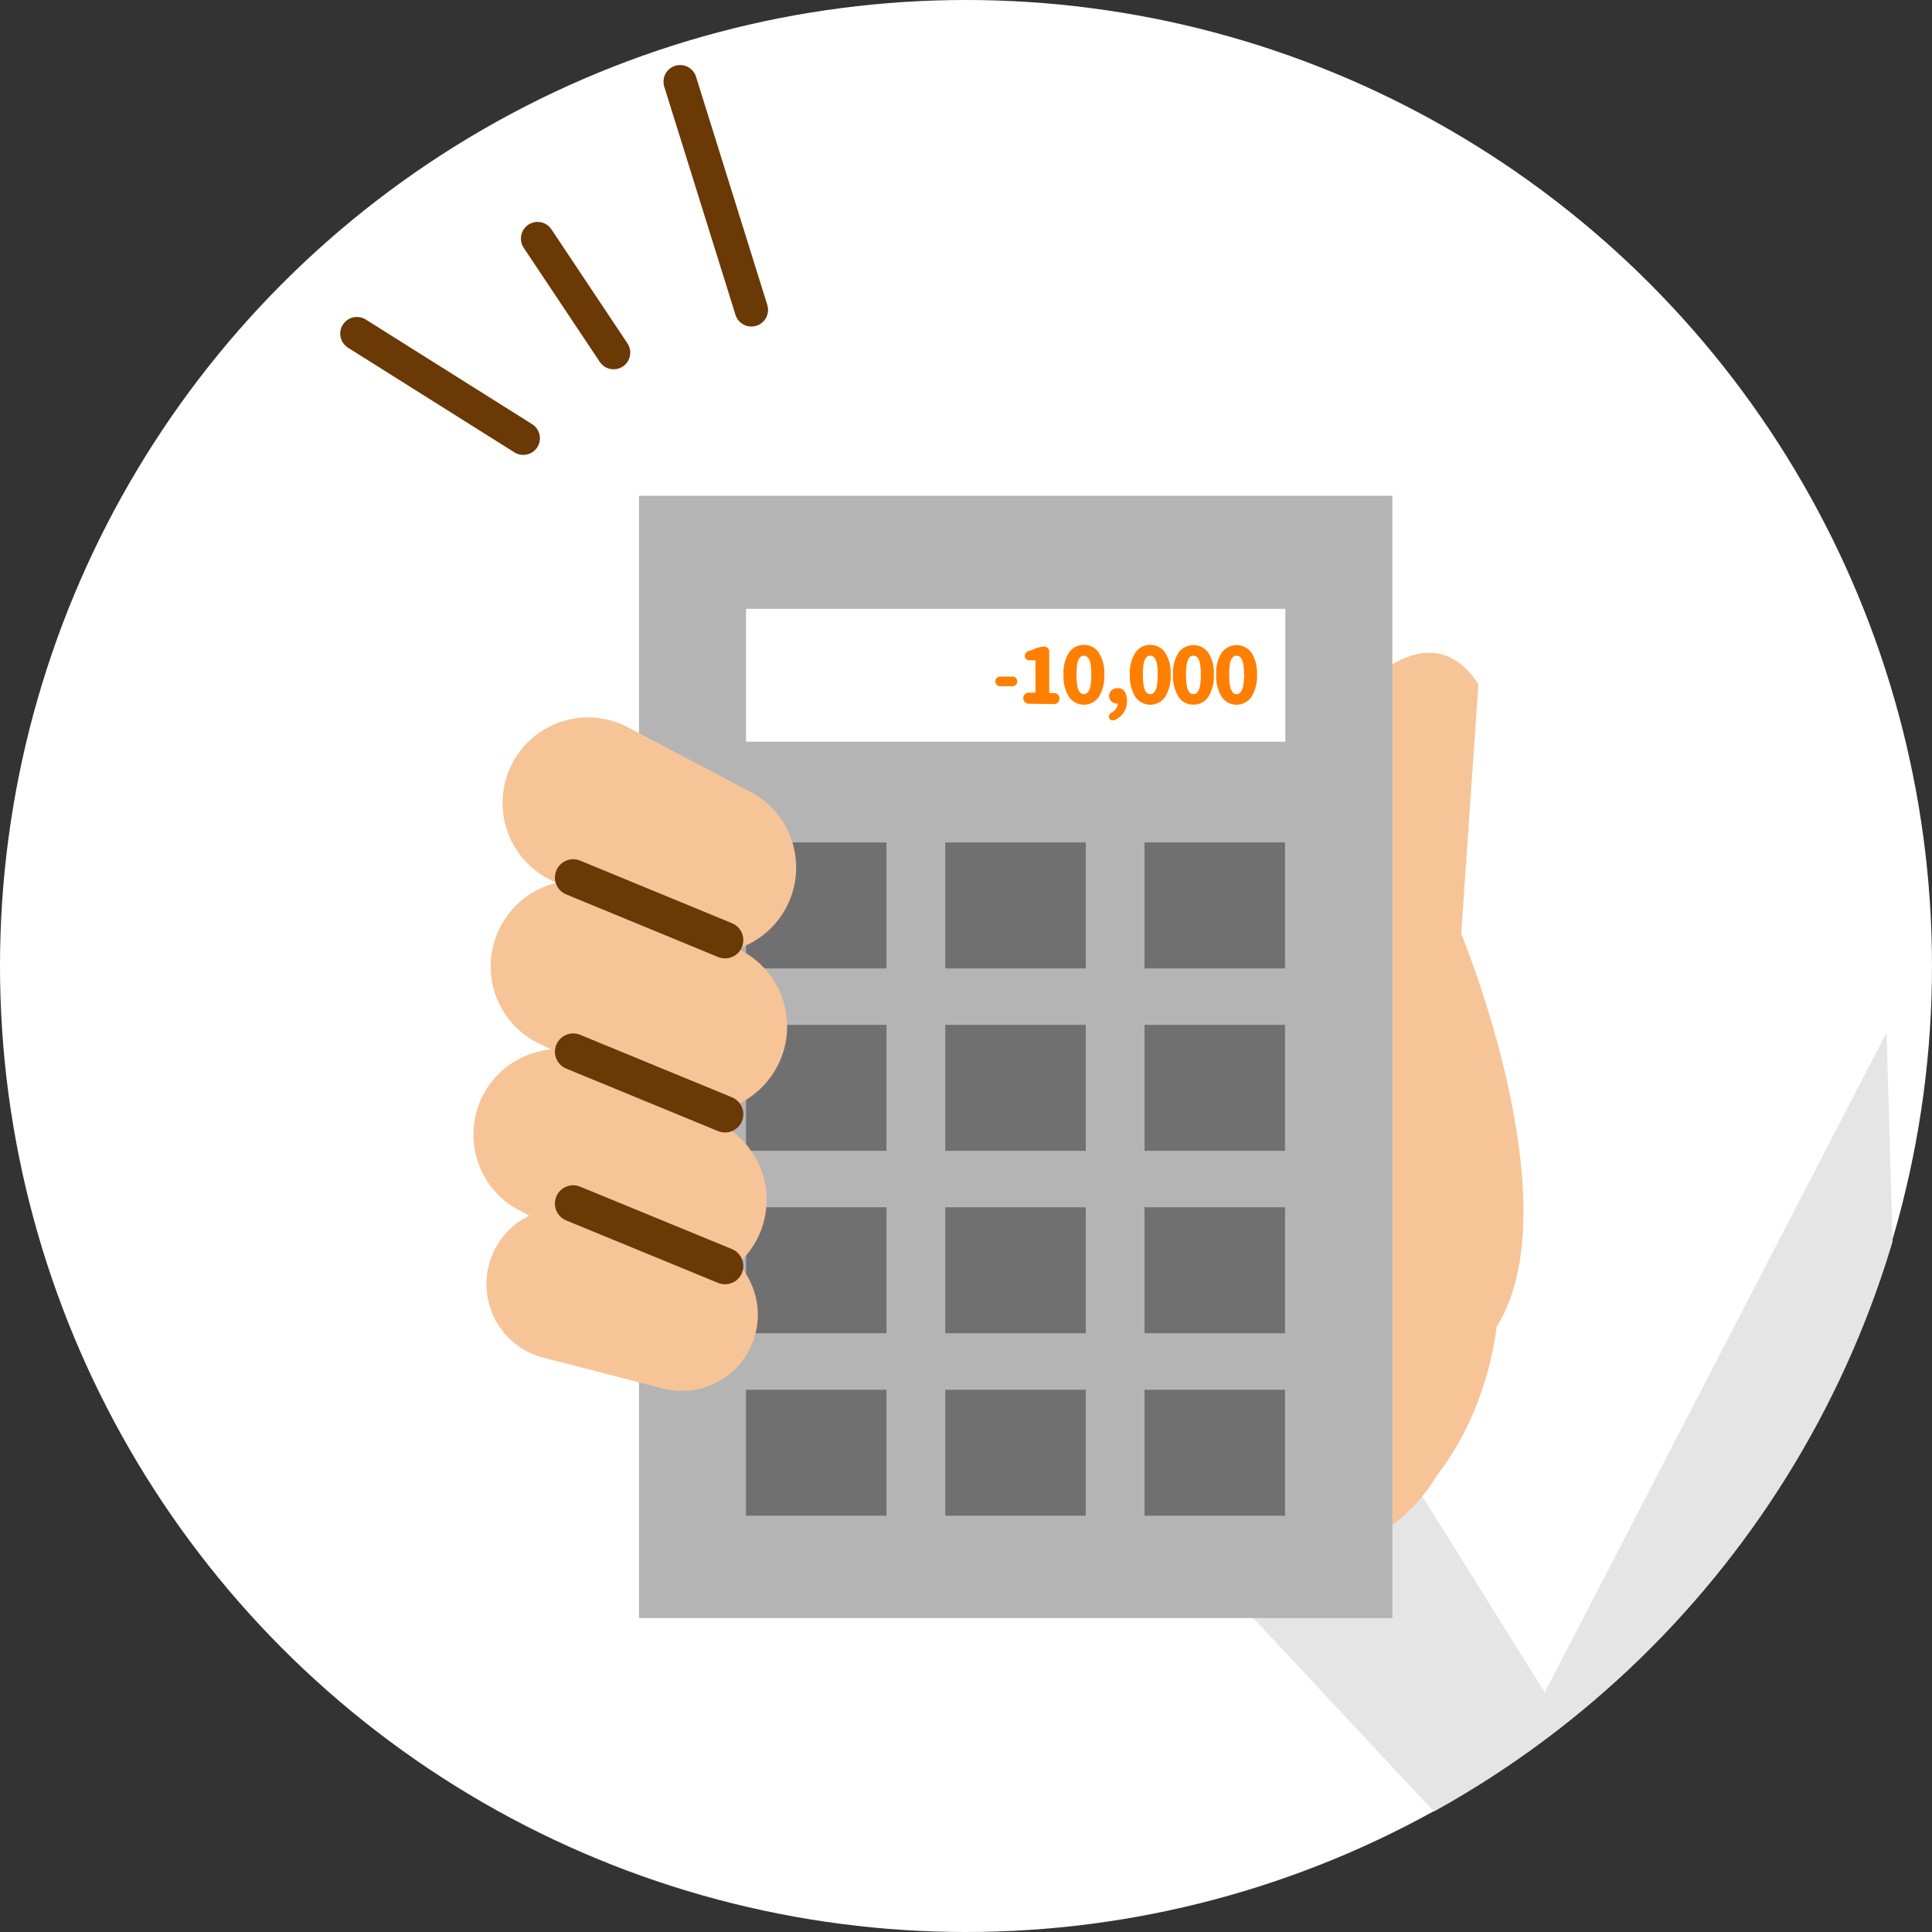 <svg xmlns="http://www.w3.org/2000/svg" xmlns:xlink="http://www.w3.org/1999/xlink" viewBox="0 0 250 250"><rect x="0" y="0" width="250" height="250" fill="#333333" stroke="none"/><defs><style>.cls-1,.cls-8,.cls-9{fill:none;}.cls-2{fill:#fff;}.cls-3{clip-path:url(#clip-path);}.cls-4{fill:#e5e5e6;}.cls-5{fill:#f7c498;}.cls-6{fill:#b4b4b5;}.cls-7{fill:#717071;}.cls-8,.cls-9{stroke:#6a3906;stroke-linecap:round;stroke-linejoin:round;}.cls-8{stroke-width:4.73px;}.cls-9{stroke-width:4.31px;}.cls-10{fill:#ff8000;}</style><clipPath id="clip-path"><circle class="cls-1" cx="125.09" cy="125" r="125"/></clipPath></defs><g id="レイヤー_2" data-name="レイヤー 2"><g id="レイヤー_1-2" data-name="レイヤー 1"><circle class="cls-2" cx="125" cy="125" r="125"/><g class="cls-3"><path class="cls-4" d="M197.9,247.64l-53.73-57.53,28.42-14.85L199.89,219l44.23-85.4,1.6,55L208.9,245.48S205.28,251.79,197.9,247.64Z"/><path class="cls-5" d="M134.57,186.51c16.75,14.12,34.82,20.3,46.87,9.8s10.58-31.85-3.27-47.75-34.82-20.28-46.86-9.79S118.48,172.93,134.57,186.51Z"/><path class="cls-5" d="M189.08,120.82l2.23-32.28C184.59,78.33,175,90.49,175,90.49l-4.91,28.17c-5.17,12.22,1.59,18,1.59,18l2.44,18,9.53,38.81c8.85-8.84,10-21.76,10-21.76C203.6,155.89,189.08,120.82,189.08,120.82Z"/><rect class="cls-6" x="82.69" y="64.16" width="97.48" height="145.22"/><rect class="cls-2" x="96.53" y="78.78" width="69.79" height="17.2"/><rect class="cls-7" x="96.53" y="109.01" width="18.18" height="16.3"/><rect class="cls-7" x="122.32" y="109.01" width="18.18" height="16.3"/><rect class="cls-7" x="148.1" y="109.01" width="18.18" height="16.3"/><rect class="cls-7" x="96.53" y="132.61" width="18.18" height="16.3"/><rect class="cls-7" x="122.32" y="132.61" width="18.18" height="16.3"/><rect class="cls-7" x="148.1" y="132.61" width="18.18" height="16.3"/><rect class="cls-7" x="96.53" y="156.22" width="18.18" height="16.3"/><rect class="cls-7" x="122.32" y="156.22" width="18.18" height="16.3"/><rect class="cls-7" x="148.1" y="156.22" width="18.18" height="16.3"/><rect class="cls-7" x="96.53" y="179.83" width="18.18" height="16.3"/><rect class="cls-7" x="122.32" y="179.83" width="18.18" height="16.3"/><rect class="cls-7" x="148.1" y="179.83" width="18.18" height="16.3"/><path class="cls-5" d="M97.44,102.64a11.07,11.07,0,0,1,4.12,15.11h0a11.09,11.09,0,0,1-15.11,4.13L70.6,113.52a11.08,11.08,0,0,1-4.11-15.11h0a11.07,11.07,0,0,1,15.1-4.12Z"/><path class="cls-5" d="M95.91,123a11.08,11.08,0,0,1,4.66,15h0a11.1,11.1,0,0,1-15,4.67l-16.13-7.79a11.07,11.07,0,0,1-4.66-15h0a11.08,11.08,0,0,1,15-4.66Z"/><path class="cls-5" d="M93.69,145.7a11.07,11.07,0,0,1,4,15.14h0a11.07,11.07,0,0,1-15.13,4l-15.8-8.45a11.09,11.09,0,0,1-4-15.14h0a11.08,11.08,0,0,1,15.13-4Z"/><path class="cls-5" d="M91,160.69a9.84,9.84,0,0,1,6.66,12.22h0a9.82,9.82,0,0,1-12.22,6.67L70,175.6a9.83,9.83,0,0,1-6.65-12.22h0a9.82,9.82,0,0,1,12.21-6.66Z"/><line class="cls-8" x1="74.17" y1="113.55" x2="93.82" y2="121.65"/><line class="cls-8" x1="74.17" y1="136.09" x2="93.82" y2="144.18"/><line class="cls-8" x1="74.17" y1="155.74" x2="93.82" y2="163.82"/><line class="cls-9" x1="88.01" y1="10.57" x2="97.23" y2="40.1"/><line class="cls-9" x1="69.56" y1="30.87" x2="79.4" y2="45.63"/><line class="cls-9" x1="46.18" y1="43.17" x2="67.71" y2="56.71"/></g><path class="cls-10" d="M129.42,88.8a.63.63,0,0,1-.44-.19.6.6,0,0,1-.18-.44.59.59,0,0,1,.18-.44.58.58,0,0,1,.44-.18H131a.57.57,0,0,1,.45.18.59.59,0,0,1,.18.44.6.6,0,0,1-.18.44.62.62,0,0,1-.45.19Z"/><path class="cls-10" d="M133.13,91.06a.72.72,0,0,1-.72-.72.72.72,0,0,1,.72-.71h.76a.09.09,0,0,0,.1-.1v-4c0-.06,0-.09-.1-.09h-.72a.58.58,0,0,1-.4-.16.57.57,0,0,1-.16-.39.64.64,0,0,1,.15-.42.76.76,0,0,1,.39-.24,5,5,0,0,0,.72-.26,3.27,3.27,0,0,1,1.24-.3.63.63,0,0,1,.47.19.66.66,0,0,1,.19.46v5.26c0,.06,0,.1.09.1h.52a.64.64,0,0,1,.51.21.62.62,0,0,1,.21.5.66.66,0,0,1-.21.51.68.68,0,0,1-.51.21Z"/><path class="cls-10" d="M137.62,87.3a4.83,4.83,0,0,1,.71-2.85,2.26,2.26,0,0,1,1.92-1,2.29,2.29,0,0,1,1.93,1,4.84,4.84,0,0,1,.71,2.84,5,5,0,0,1-.71,2.89,2.34,2.34,0,0,1-3.85,0A5,5,0,0,1,137.62,87.3Zm3.59,0a8.51,8.51,0,0,0-.07-1.23,2.44,2.44,0,0,0-.21-.76,1,1,0,0,0-.31-.36.64.64,0,0,0-.37-.1.62.62,0,0,0-.37.1,1,1,0,0,0-.3.36,2.44,2.44,0,0,0-.21.76,8.51,8.51,0,0,0-.07,1.23,8.81,8.81,0,0,0,.07,1.25,2.68,2.68,0,0,0,.21.78,1,1,0,0,0,.29.38.68.68,0,0,0,.38.11.65.65,0,0,0,.37-.11,1.13,1.13,0,0,0,.31-.38,2.68,2.68,0,0,0,.21-.78A8.81,8.81,0,0,0,141.21,87.3Z"/><path class="cls-10" d="M144.64,91.11a.14.14,0,0,0,0-.07.1.1,0,0,0-.08,0,1.11,1.11,0,0,1-.74-.27.92.92,0,0,1-.3-.72.9.9,0,0,1,.31-.72,1.16,1.16,0,0,1,.79-.28,1,1,0,0,1,.9.43,2.07,2.07,0,0,1,.31,1.23,2.65,2.65,0,0,1-.42,1.49,2.82,2.82,0,0,1-1.23,1,.42.42,0,0,1-.18,0,.5.5,0,0,1-.21,0,.53.53,0,0,1-.26-.29.42.42,0,0,1,0-.38.66.66,0,0,1,.27-.3A1.44,1.44,0,0,0,144.64,91.11Z"/><path class="cls-10" d="M146.21,87.3a4.83,4.83,0,0,1,.71-2.85,2.26,2.26,0,0,1,1.92-1,2.29,2.29,0,0,1,1.93,1,4.84,4.84,0,0,1,.71,2.84,5,5,0,0,1-.71,2.89,2.34,2.34,0,0,1-3.85,0A5,5,0,0,1,146.21,87.3Zm3.59,0a8.51,8.51,0,0,0-.07-1.23,2.44,2.44,0,0,0-.21-.76,1,1,0,0,0-.31-.36.64.64,0,0,0-.37-.1.62.62,0,0,0-.37.1.93.93,0,0,0-.3.36,2.44,2.44,0,0,0-.21.76,8.51,8.51,0,0,0-.07,1.23,8.81,8.81,0,0,0,.07,1.25,2.68,2.68,0,0,0,.21.78,1,1,0,0,0,.29.38.68.68,0,0,0,.38.11.65.65,0,0,0,.37-.11,1.13,1.13,0,0,0,.31-.38,2.68,2.68,0,0,0,.21-.78A8.81,8.81,0,0,0,149.8,87.3Z"/><path class="cls-10" d="M151.79,87.3a4.83,4.83,0,0,1,.71-2.85,2.39,2.39,0,0,1,3.85,0,4.76,4.76,0,0,1,.72,2.84,5,5,0,0,1-.72,2.89,2.25,2.25,0,0,1-1.92,1,2.23,2.23,0,0,1-1.92-1A5,5,0,0,1,151.79,87.3Zm3.6,0a8.34,8.34,0,0,0-.08-1.23,2.19,2.19,0,0,0-.21-.76,1,1,0,0,0-.3-.36.7.7,0,0,0-.38-.1.64.64,0,0,0-.37.1,1,1,0,0,0-.29.36,2.44,2.44,0,0,0-.21.76,8.34,8.34,0,0,0-.08,1.23,8.63,8.63,0,0,0,.08,1.25,2.72,2.72,0,0,0,.2.78,1,1,0,0,0,.3.38.65.65,0,0,0,.37.11.7.7,0,0,0,.38-.11,1.12,1.12,0,0,0,.3-.38,2.4,2.4,0,0,0,.21-.78A8.63,8.63,0,0,0,155.39,87.3Z"/><path class="cls-10" d="M157.38,87.3a4.76,4.76,0,0,1,.71-2.85,2.38,2.38,0,0,1,3.84,0,4.76,4.76,0,0,1,.72,2.84,5,5,0,0,1-.72,2.89,2.33,2.33,0,0,1-3.84,0A5,5,0,0,1,157.38,87.3Zm3.59,0a8.51,8.51,0,0,0-.07-1.23,2.16,2.16,0,0,0-.22-.76.93.93,0,0,0-.3-.36.66.66,0,0,0-.37-.1.67.67,0,0,0-.38.1,1,1,0,0,0-.29.36,2.44,2.44,0,0,0-.21.76,8.51,8.51,0,0,0-.07,1.23,8.81,8.81,0,0,0,.07,1.25,2.68,2.68,0,0,0,.21.78.91.91,0,0,0,.29.38.68.68,0,0,0,.38.11.67.67,0,0,0,.37-.11,1,1,0,0,0,.3-.38,2.37,2.37,0,0,0,.22-.78A8.81,8.81,0,0,0,161,87.3Z"/></g></g></svg>